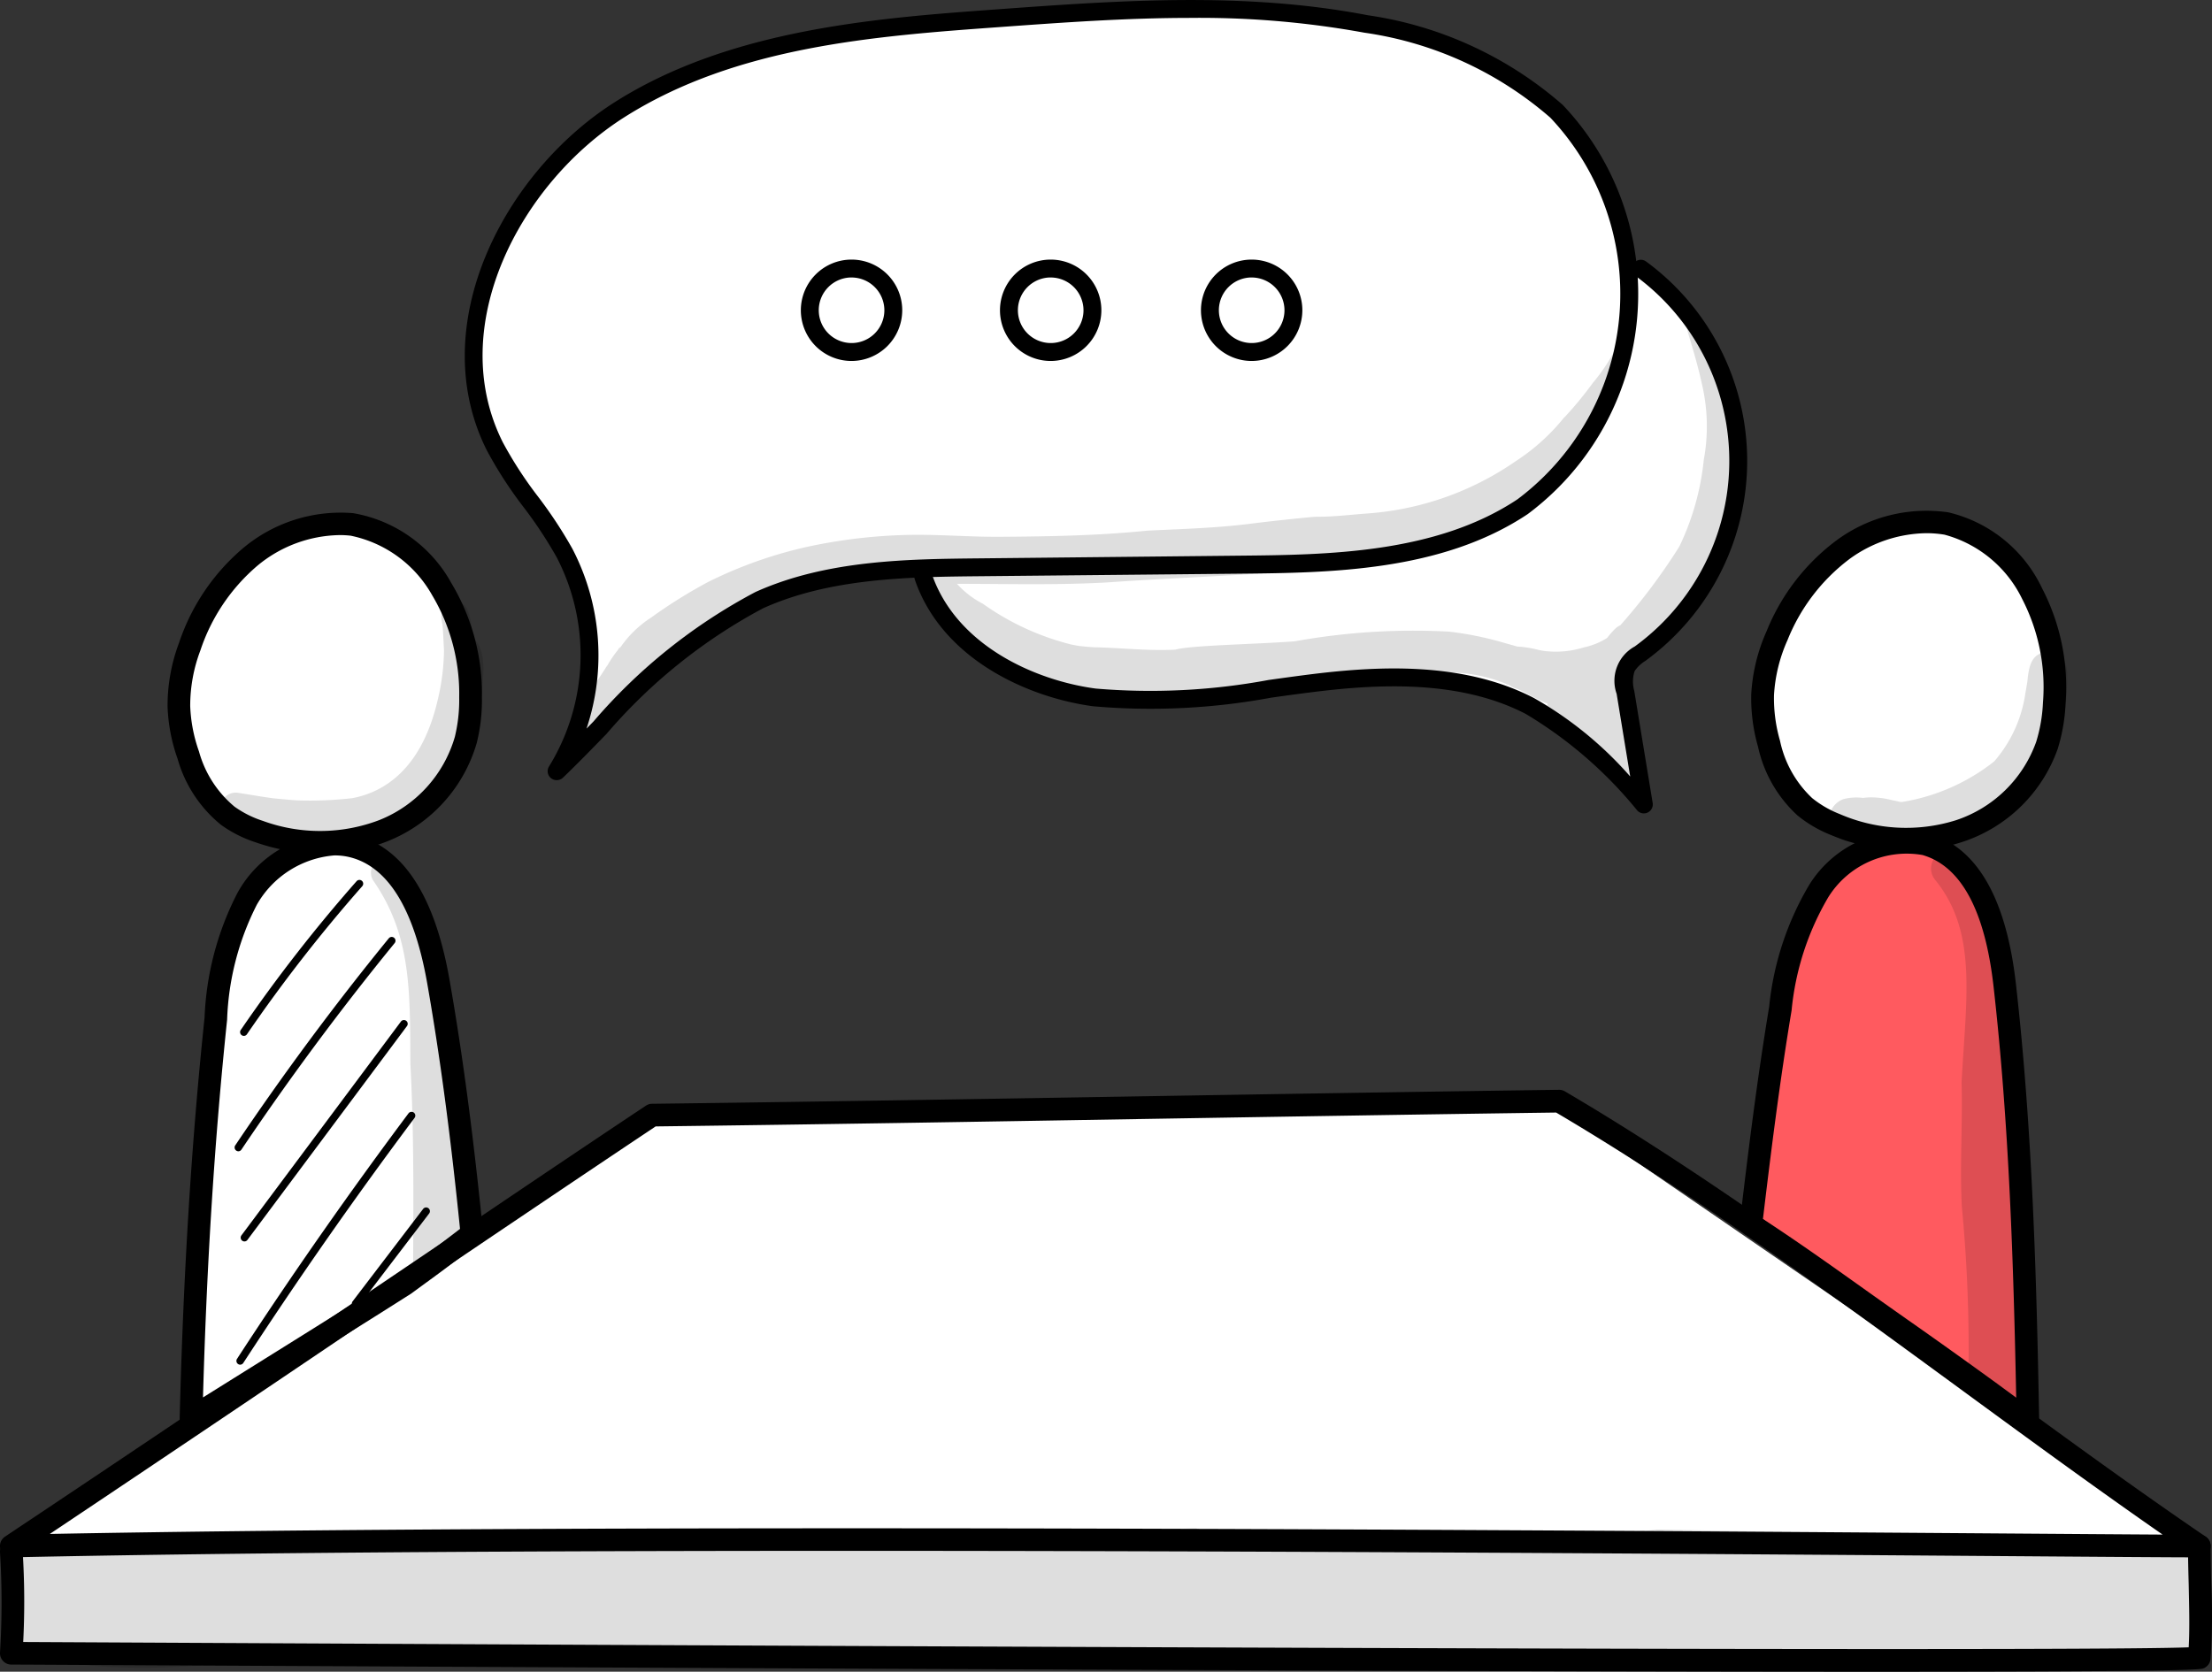 <svg xmlns="http://www.w3.org/2000/svg" width="82.556" height="62.401" viewBox="0 0 82.556 62.401">
  <rect x="0" y="0" width="82.556" height="62.401" fill="#333333" stroke="none"/>
  <g id="Group_10124" data-name="Group 10124" transform="translate(-727.339 -36.596)">
    <g id="Group_10114" data-name="Group 10114" transform="translate(727.339 55.652)">
      <g id="Group_10091" data-name="Group 10091" transform="translate(0.674 22.354)">
        <path id="Path_32330" data-name="Path 32330" d="M730.307,164.561l20.764-14.02a8.073,8.073,0,0,1,5.921-1.875l30.794-.054,23.457,16.108.147,4.352-81.152-.353Z" transform="translate(-730.237 -148.611)" fill="#fff"/>
      </g>
      <g id="Group_10092" data-name="Group 10092" transform="translate(65.369 12.31)">
        <path id="Path_32331" data-name="Path 32331" d="M857.059,151.719s-10.34-7.149-10.332-7.38a53.225,53.225,0,0,1,1.309-8.553,8.254,8.254,0,0,1,2.223-4.311c1.237-1.08,3.31-1.358,4.469-.194a4.94,4.94,0,0,1,1.093,2.766A96.094,96.094,0,0,1,857.059,151.719Z" transform="translate(-846.727 -130.527)" fill="#ff5a5f"/>
      </g>
      <g id="Group_10093" data-name="Group 10093" transform="translate(65.855 0.684)">
        <path id="Path_32332" data-name="Path 32332" d="M847.82,117.952a6.991,6.991,0,0,1,1.426-6.213,6.028,6.028,0,0,1,3.968-2.128,4.788,4.788,0,0,1,4.107,1.672,7.041,7.041,0,0,1-1.205,9.045,5.436,5.436,0,0,1-2.79.854,6.191,6.191,0,0,1-2.4-.332A4.808,4.808,0,0,1,847.82,117.952Z" transform="translate(-847.603 -109.592)" fill="#fff"/>
      </g>
      <g id="Group_10094" data-name="Group 10094" transform="translate(6.726 0.815)">
        <path id="Path_32333" data-name="Path 32333" d="M741.346,118.314a7.316,7.316,0,0,1,1.391-6.308,5.813,5.813,0,0,1,3.87-2.16,4.58,4.58,0,0,1,4.006,1.7,6.433,6.433,0,0,1,1.088,4.206,6.354,6.354,0,0,1-2.263,4.977,5.154,5.154,0,0,1-2.721.866,5.813,5.813,0,0,1-2.344-.337A4.772,4.772,0,0,1,741.346,118.314Z" transform="translate(-741.135 -109.827)" fill="#fff"/>
      </g>
      <g id="Group_10095" data-name="Group 10095" transform="translate(7.276 12.622)">
        <path id="Path_32334" data-name="Path 32334" d="M742.125,152.409q.219-6.863.622-13.718a13.82,13.82,0,0,1,.8-4.572,4.763,4.763,0,0,1,3.333-2.982,2.743,2.743,0,0,1,1.267.054c1.245.379,1.894,1.721,2.325,2.948a33.319,33.319,0,0,1,1.877,11.314q-2.014,1.494-4.057,2.946A68.186,68.186,0,0,1,742.125,152.409Z" transform="translate(-742.125 -131.088)" fill="#fff"/>
      </g>
      <g id="Group_10096" data-name="Group 10096" transform="translate(0.308 37.998)" opacity="0.129">
        <path id="Path_32335" data-name="Path 32335" d="M811.578,177.827a1.944,1.944,0,0,0-.505-.51c-.433.006-.866.005-1.3,0a7.21,7.21,0,0,1-2.007-.25.523.523,0,0,1-.106-.046c-5.521.049-11.041-.108-16.562-.2a.571.571,0,0,1-.072.014c-.693.07-1.407.036-2.1.044s-1.4.015-2.1.021c-1.395.011-2.789,0-4.184,0q-4.193.012-8.385.036a.385.385,0,0,1-.332-.164c-4.338.139-8.675.268-13.014.066-1.482-.029-2.964-.038-4.446-.045-4.171.031-8.342.088-12.512.138-2.34.028-4.681,0-7.022.017-1.171.009-2.339.072-3.509.111s-2.314.049-3.471.1a.493.493,0,0,1-.377-.132c.077.88.131,1.763.192,2.644.04.587.117,1.2.149,1.806l.024,0a21.685,21.685,0,0,0,5.805.475c1.752-.078,3.5-.262,5.253-.26s3.518.022,5.277.022c1.786,0,3.578-.06,5.362.007.459.017.92.028,1.381.041,3.416-.254,6.832-.512,10.259-.47,1.9.009,3.8.188,5.7.253,2.476.1,4.955.077,7.432.114,4.036.1,8.07.319,12.109.225,3.135-.05,6.27-.075,9.406-.092,4.238-.143,8.483-.223,12.719.042a1.637,1.637,0,0,0,.917-.26c-.057-.407-.1-.814-.119-1.224-.022-.548.009-1.095.018-1.643A2.748,2.748,0,0,1,811.578,177.827Z" transform="translate(-729.579 -176.779)"/>
      </g>
      <g id="Group_10106" data-name="Group 10106" transform="translate(6.252 0.072)">
        <g id="Group_10097" data-name="Group 10097" transform="translate(2.709 13.723)">
          <path id="Path_32336" data-name="Path 32336" d="M745.3,139.016a.138.138,0,0,1-.079-.024.141.141,0,0,1-.037-.2,57.811,57.811,0,0,1,4.32-5.549.141.141,0,1,1,.211.187,57.725,57.725,0,0,0-4.3,5.522A.139.139,0,0,1,745.3,139.016Z" transform="translate(-745.158 -133.199)"/>
        </g>
        <g id="Group_10098" data-name="Group 10098" transform="translate(2.506 15.851)">
          <path id="Path_32337" data-name="Path 32337" d="M744.934,145.027a.139.139,0,0,1-.079-.024.141.141,0,0,1-.038-.2c1.782-2.652,3.709-5.25,5.728-7.725a.141.141,0,0,1,.219.178c-2.014,2.467-3.937,5.059-5.713,7.7A.142.142,0,0,1,744.934,145.027Z" transform="translate(-744.793 -137.031)"/>
        </g>
        <g id="Group_10099" data-name="Group 10099" transform="translate(2.731 18.956)">
          <path id="Path_32338" data-name="Path 32338" d="M745.339,150.878a.138.138,0,0,1-.084-.028.141.141,0,0,1-.028-.2l5.946-7.973a.141.141,0,1,1,.226.168l-5.947,7.973A.139.139,0,0,1,745.339,150.878Z" transform="translate(-745.198 -142.622)"/>
        </g>
        <g id="Group_10100" data-name="Group 10100" transform="translate(2.572 22.374)">
          <path id="Path_32339" data-name="Path 32339" d="M745.053,158.216a.137.137,0,0,1-.077-.023.141.141,0,0,1-.042-.195c2.024-3.11,4.179-6.193,6.4-9.164a.141.141,0,1,1,.226.169c-2.22,2.966-4.371,6.044-6.392,9.149A.142.142,0,0,1,745.053,158.216Z" transform="translate(-744.912 -148.777)"/>
        </g>
        <g id="Group_10101" data-name="Group 10101" transform="translate(6.88 25.948)">
          <path id="Path_32340" data-name="Path 32340" d="M752.81,158.938a.141.141,0,0,1-.112-.226l2.628-3.445a.141.141,0,1,1,.224.171l-2.627,3.445A.14.14,0,0,1,752.81,158.938Z" transform="translate(-752.669 -155.212)"/>
        </g>
        <g id="Group_10102" data-name="Group 10102" transform="translate(1.949 3.335)" opacity="0.129">
          <path id="Path_32341" data-name="Path 32341" d="M753.215,115.845c-.006-.071-.011-.132-.011-.164a2.272,2.272,0,0,0-.213-.981.52.52,0,0,0-.679-.136c-.291.16-.279.487-.211.769.033.319.038.64.059.959a8.362,8.362,0,0,1-.248,1.922c-.546,2.3-1.781,3.352-3.182,3.612a13.976,13.976,0,0,1-1.976.084c-.16,0-.8-.065-.963-.079-.429-.059-.856-.134-1.285-.2a.571.571,0,0,0-.3,1.1l.445.114a.361.361,0,0,0,.214.152,7.04,7.04,0,0,0,1.611.393c.325.011.649,0,.972-.008a6.066,6.066,0,0,0,.942-.014h.057a4.826,4.826,0,0,0,3.674-1.839,7.718,7.718,0,0,0,1.48-4.033C753.673,116.988,753.655,116.09,753.215,115.845Z" transform="translate(-743.79 -114.494)"/>
        </g>
        <g id="Group_10103" data-name="Group 10103" transform="translate(7.588 12.888)" opacity="0.129">
          <path id="Path_32342" data-name="Path 32342" d="M755.42,139.41c.142,2.66.11,5.323.1,7.986l.7-.513c.463-.34.917-.7,1.378-1.047-.125-1.035-.248-2.111-.352-3.227-.239-1.735-.573-5.723-1.159-8.393-.137-.357-.2-.851-.493-1.1-.081-.173-.166-.344-.257-.512-.215-.3-.315-.759-.7-.881a.553.553,0,0,0-.619.806C755.474,134.605,755.4,136.711,755.42,139.41Z" transform="translate(-753.943 -131.696)"/>
        </g>
        <g id="Group_10104" data-name="Group 10104">
          <path id="Path_32343" data-name="Path 32343" d="M746.029,121.225a7.479,7.479,0,0,1-2.464-.422,4.672,4.672,0,0,1-1.286-.65,4.887,4.887,0,0,1-1.624-2.469,6.516,6.516,0,0,1-.373-1.942,6.646,6.646,0,0,1,.427-2.381,7.926,7.926,0,0,1,2.39-3.537,5.665,5.665,0,0,1,4.108-1.307h0a5.185,5.185,0,0,1,3.667,2.611,8.011,8.011,0,0,1,1.14,4.265,6.631,6.631,0,0,1-.189,1.687,5.631,5.631,0,0,1-3.319,3.678A6.56,6.56,0,0,1,746.029,121.225Zm.665-11.889a4.911,4.911,0,0,0-3.061,1.144,7.086,7.086,0,0,0-2.127,3.163,5.818,5.818,0,0,0-.379,2.079,5.69,5.69,0,0,0,.328,1.692,4.086,4.086,0,0,0,1.328,2.061,3.862,3.862,0,0,0,1.059.53,6.217,6.217,0,0,0,4.342-.031,4.772,4.772,0,0,0,2.82-3.107,5.831,5.831,0,0,0,.162-1.474,7.171,7.171,0,0,0-1.011-3.816,4.533,4.533,0,0,0-3.04-2.219h0A3.98,3.98,0,0,0,746.694,109.335Z" transform="translate(-740.28 -108.49)"/>
        </g>
        <g id="Group_10105" data-name="Group 10105" transform="translate(0.454 11.954)">
          <path id="Path_32344" data-name="Path 32344" d="M741.522,152.3a.424.424,0,0,1-.423-.434c.138-5.421.441-10.312.929-14.953a11.072,11.072,0,0,1,1.221-4.638,4.252,4.252,0,0,1,4.328-2.183c1.827.41,3.036,2.231,3.593,5.414.488,2.78.886,5.784,1.255,9.451a.424.424,0,0,1-.167.38c-.214.16-.427.323-.64.486-.286.219-.572.439-.86.65l-1.016.744c-.754.48-1.487.944-2.221,1.4q-1.387.87-2.777,1.736t-2.8,1.751a.585.585,0,0,1-.077.056l-.133.078A.424.424,0,0,1,741.522,152.3Zm5.359-21.438a3.671,3.671,0,0,0-2.907,1.849A10.236,10.236,0,0,0,742.869,137c-.461,4.392-.757,9.01-.9,14.095l2.329-1.455q1.389-.866,2.776-1.735,1.1-.689,2.194-1.386l.992-.727c.284-.209.565-.424.847-.64l.455-.348c-.359-3.539-.749-6.453-1.222-9.152-.493-2.814-1.484-4.407-2.945-4.735A2.317,2.317,0,0,0,746.881,130.863Z" transform="translate(-741.099 -130.014)"/>
        </g>
      </g>
      <g id="Group_10111" data-name="Group 10111" transform="translate(64.925)">
        <g id="Group_10107" data-name="Group 10107" transform="translate(3.337 5.298)" opacity="0.129">
          <path id="Path_32345" data-name="Path 32345" d="M859.964,117.9c-.531.1-.57.643-.628,1.082.072-.405-.026.194-.072.456a4.96,4.96,0,0,1-1.161,2.529,7.458,7.458,0,0,1-3.445,1.516.17.17,0,0,0-.046,0l-.378-.082a3.053,3.053,0,0,0-.82-.089c-.082.005-.163.013-.212.019a1.921,1.921,0,0,0-.728.045.82.82,0,0,0,.22,1.587,7.831,7.831,0,0,0,1.159.1c.23-.009.462-.033.693-.055a8.129,8.129,0,0,0,3.325-.814,5.892,5.892,0,0,0,2.942-4.812C860.83,118.683,860.981,117.851,859.964,117.9Z" transform="translate(-851.937 -117.9)"/>
        </g>
        <g id="Group_10108" data-name="Group 10108" transform="translate(7.14 12.681)" opacity="0.129">
          <path id="Path_32346" data-name="Path 32346" d="M859.931,139.864c.044,1.542-.071,3.086.009,4.626a56.132,56.132,0,0,1,.253,5.793c-.011.2-.025.381-.039.553.287.207.574.412.859.62q.567.414,1.131.834a6.966,6.966,0,0,0-.058-.987c-.094-.71-.09-.732-.116-.972,0-1.315.174-5.357.031-7.59-.027-1.393-.159-3.151-.231-3.994a23.486,23.486,0,0,0-.531-4.616,5.461,5.461,0,0,0-1.485-2.858.67.67,0,0,0-.8,1.04C860.529,134.257,860.1,136.693,859.931,139.864Z" transform="translate(-858.786 -131.194)"/>
        </g>
        <g id="Group_10109" data-name="Group 10109" transform="translate(0.431)">
          <path id="Path_32347" data-name="Path 32347" d="M852.545,121.054a7.447,7.447,0,0,1-2.868-.584,4.7,4.7,0,0,1-1.243-.728,4.888,4.888,0,0,1-1.472-2.564,6.535,6.535,0,0,1-.253-1.96,6.645,6.645,0,0,1,.572-2.351,7.922,7.922,0,0,1,2.6-3.385,5.659,5.659,0,0,1,4.179-1.054h0a5.186,5.186,0,0,1,3.5,2.829,8.015,8.015,0,0,1,.879,4.327,6.668,6.668,0,0,1-.292,1.672,5.632,5.632,0,0,1-3.538,3.469A6.439,6.439,0,0,1,852.545,121.054Zm.7-11.847a4.973,4.973,0,0,0-2.867.962,7.077,7.077,0,0,0-2.315,3.027,5.831,5.831,0,0,0-.505,2.053,5.7,5.7,0,0,0,.225,1.708,4.091,4.091,0,0,0,1.2,2.139,3.884,3.884,0,0,0,1.026.594,6.218,6.218,0,0,0,4.335.233,4.771,4.771,0,0,0,3-2.929,5.828,5.828,0,0,0,.252-1.461,7.177,7.177,0,0,0-.776-3.871,4.534,4.534,0,0,0-2.9-2.4A4.118,4.118,0,0,0,853.242,109.207Z" transform="translate(-846.705 -108.36)"/>
        </g>
        <g id="Group_10110" data-name="Group 10110" transform="translate(0 11.924)">
          <path id="Path_32348" data-name="Path 32348" d="M856.692,152.3a.425.425,0,0,1-.252-.083q-.695-.516-1.393-1.027c-1.106-.808-2.232-1.613-3.348-2.394h0q-.832-.583-1.661-1.177c-1.271-.906-2.587-1.842-3.914-2.7a.423.423,0,0,1-.191-.405c.318-2.684.642-5.322,1.1-8.088a11.069,11.069,0,0,1,1.5-4.555,4.253,4.253,0,0,1,4.453-1.915c1.8.52,2.893,2.412,3.256,5.623.624,5.518.771,11.073.868,16.289a.422.422,0,0,1-.423.431Zm-9.889-7.946c1.267.826,2.516,1.715,3.725,2.576q.827.589,1.656,1.172h0c1.12.784,2.251,1.593,3.362,2.4l.707.52c-.1-4.945-.26-10.17-.846-15.35-.321-2.839-1.213-4.489-2.651-4.906a3.445,3.445,0,0,0-3.521,1.582,10.24,10.24,0,0,0-1.365,4.215C847.426,139.227,847.11,141.772,846.8,144.355Z" transform="translate(-845.929 -129.83)"/>
        </g>
      </g>
      <g id="Group_10112" data-name="Group 10112" transform="translate(0 21.625)">
        <path id="Path_32349" data-name="Path 32349" d="M729.447,164.751a.423.423,0,0,1-.235-.775c5.517-3.679,10.3-6.908,14.512-9.756,3.346-2.26,6.507-4.4,9.407-6.33a.42.42,0,0,1,.229-.071c5.965-.074,12.094-.176,18.021-.275,5.178-.086,10.533-.175,15.829-.247a.421.421,0,0,1,.22.058c5.156,3.032,10.337,6.824,15.347,10.491,2.963,2.169,5.761,4.217,8.568,6.131a.423.423,0,0,1-.238.773c-.968,0-3.586-.019-7.21-.046-16.085-.118-53.751-.4-74.44.046Zm31.32-1.086c16.613,0,33.636.125,43.135.194,2.49.018,4.506.033,5.836.041-2.468-1.714-5-3.568-7.461-5.369-4.96-3.631-10.088-7.385-15.174-10.385-5.256.072-10.569.16-15.708.245-5.886.1-11.972.2-17.9.273-2.869,1.914-5.993,4.025-9.3,6.257-3.908,2.64-8.3,5.606-13.311,8.955C739.183,163.718,749.888,163.665,760.768,163.665Z" transform="translate(-729.025 -147.298)"/>
      </g>
      <g id="Group_10113" data-name="Group 10113" transform="translate(0 38.232)">
        <path id="Path_32350" data-name="Path 32350" d="M798.933,182.314c-10.542,0-29.753-.062-64.345-.24-3.031-.016-4.9-.026-5.141-.026a.423.423,0,0,1-.423-.445,30.284,30.284,0,0,0,0-3.745.423.423,0,0,1,.844-.06,29.788,29.788,0,0,1,.022,3.407l4.7.024c47.37.244,72.95.3,76.12.175.04-.7.017-1.544,0-2.361-.014-.511-.027-.994-.024-1.421a.423.423,0,0,1,.423-.42h0a.423.423,0,0,1,.42.426c0,.413.01.889.023,1.392a24.225,24.225,0,0,1-.026,2.818.423.423,0,0,1-.283.359C811.057,182.26,808.766,182.314,798.933,182.314Z" transform="translate(-729.024 -177.201)"/>
      </g>
    </g>
    <g id="Group_10122" data-name="Group 10122" transform="translate(744.685 36.596)">
      <g id="Group_10115" data-name="Group 10115" transform="translate(0.283 0.385)">
        <path id="Path_32351" data-name="Path 32351" d="M749.86,61.472a7.744,7.744,0,0,0,.433-7.024,30.273,30.273,0,0,0-2.613-4.013,6.274,6.274,0,0,1-1.209-4.637,14.913,14.913,0,0,1,1.022-3.474,13.351,13.351,0,0,1,6.783-6.383,28.555,28.555,0,0,1,9.276-2.111c3.009-.22,6.024-.368,9.04-.4,3.641-.036,7.385.122,10.734,1.534a11.131,11.131,0,0,1,4.3,3.119,8.656,8.656,0,0,1,2.017,4.874,5.441,5.441,0,0,1,1.786,1.436,8.993,8.993,0,0,1-1.673,13.228.948.948,0,0,0-.376.381.9.9,0,0,0-.013.466c.207,1.386.414,2.772.512,4.181-.787-.523-1.45-1.21-2.185-1.8a11.528,11.528,0,0,0-7.308-2.54c-2.119.043-4.214.425-6.324.63a15.454,15.454,0,0,1-6.3-.432,7.573,7.573,0,0,1-4.686-4.055,10.858,10.858,0,0,0-7.339,1.816A32.334,32.334,0,0,0,749.86,61.472Z" transform="translate(-746.38 -33.427)" fill="#fff"/>
      </g>
      <g id="Group_10116" data-name="Group 10116" transform="translate(4.065 11.355)" opacity="0.129">
        <path id="Path_32352" data-name="Path 32352" d="M798.512,63.481a12.793,12.793,0,0,0-.8-3.348,3.758,3.758,0,0,1-.788-1.056c-.111-.208-.215-.42-.32-.631-.435.188-.077.716-.014,1.047.193.651.389,1.3.531,1.965a6.866,6.866,0,0,1,.063,2.792,9.722,9.722,0,0,1-.914,3.244,22.405,22.405,0,0,1-2.2,2.936.72.72,0,0,0-.2.137,3.33,3.33,0,0,0-.293.336,2.581,2.581,0,0,1-.851.349,3.55,3.55,0,0,1-1.482.14c-.067-.01-.152-.024-.2-.034a4.177,4.177,0,0,0-.831-.134c-.124-.037-.257-.075-.408-.115a12.261,12.261,0,0,0-2.137-.441,24.909,24.909,0,0,0-5.745.361c-1.356.108-3.909.148-4.461.312-1.015.054-2.033-.07-3.049-.089-.175-.012-.35-.026-.524-.046-.109-.018-.217-.036-.325-.06a9.778,9.778,0,0,1-3.286-1.518,3.4,3.4,0,0,1-.967-.744c1.871,0,3.744.053,5.613-.053,2.641-.185,5.288-.265,7.927-.488a17.6,17.6,0,0,0,5.9-1.2,8.6,8.6,0,0,0,4.844-4.664c.264-.669.437-1.372.635-2.063a4.861,4.861,0,0,0,.127-.638c-.035.32.059-.172-.061-.287a.454.454,0,0,0-.072-.093c-.061.142-.125.282-.189.419a6.83,6.83,0,0,1-.989,1.563,13.86,13.86,0,0,1-1.033,1.258l-.047.043a7.691,7.691,0,0,1-1.8,1.624,11.1,11.1,0,0,1-5.594,1.957c-.62.048-1.234.122-1.858.119-.141,0-1.638.156-2.414.255-1.291.166-2.591.2-3.89.263-1.794.183-3.594.216-5.4.229-1.2.014-2.4-.1-3.606-.068a19.784,19.784,0,0,0-3.654.437,16.114,16.114,0,0,0-3.728,1.319,18.665,18.665,0,0,0-2.118,1.322,4.09,4.09,0,0,0-1.185,1.162c.025-.06.028-.089-.073.067a4.054,4.054,0,0,0-.416.627l.03-.07c-.321.529-.695,1.018-1.063,1.514-.04.191-.081.381-.12.572q-.034.164-.068.33a.764.764,0,0,0,.813.391,14.1,14.1,0,0,1,1.326-1.5c.684-.672,1.4-1.3,2.141-1.909a10.266,10.266,0,0,1,2.5-1.6,13.763,13.763,0,0,1,4.385-1.16c.519-.052,1.04-.047,1.557-.1.441-.045.582.467.422.779a10.552,10.552,0,0,0,.814,1,11.507,11.507,0,0,0,3.635,2.235,13.232,13.232,0,0,0,3.714.553,21.481,21.481,0,0,0,3.208-.259c1.182-.152,2.376-.195,3.549-.407,1.489-.125,2.989-.192,4.484-.171a5.7,5.7,0,0,1,2.225.417l0,0c.185.1.106.032-.008-.046.476.336.214.1.774.4a8.178,8.178,0,0,0,.815.4.644.644,0,0,0-.036.083,9.736,9.736,0,0,1,1.767,1.51c.345.362.684.73,1.03,1.09l.015.015a.547.547,0,0,0,.547-.837c-.017-.04-.035-.08-.054-.119a13.244,13.244,0,0,0-.447-1.614,2.88,2.88,0,0,1,.1-1.26.613.613,0,0,1,.035-.121c.013-.028.035-.072.062-.123.231-.366.05-.125.407-.5a.652.652,0,0,0,.191-.39c.418-.426.873-.814,1.273-1.258a10.683,10.683,0,0,0,1.579-2.765l.028-.065c-.039.1.339-.787.385-.978A8.818,8.818,0,0,0,798.512,63.481Z" transform="translate(-755.006 -58.446)"/>
      </g>
      <g id="Group_10117" data-name="Group 10117">
        <path id="Path_32353" data-name="Path 32353" d="M749.162,61.67a.334.334,0,0,1-.283-.512,7.92,7.92,0,0,0,.279-7.818,16.117,16.117,0,0,0-1.23-1.862,15.336,15.336,0,0,1-1.37-2.117c-2.345-4.672.653-10.387,4.776-13,4.324-2.743,9.852-3.143,14.294-3.465,4.522-.328,9.2-.666,13.808.222a14.108,14.108,0,0,1,7.276,3.347A10.248,10.248,0,0,1,785.4,51.743c-3.221,2.146-7.4,2.187-10.753,2.22l-9.665.095c-2.619.026-5.587.055-8.121,1.2a20.2,20.2,0,0,0-5.836,4.685c-.53.545-1.078,1.109-1.629,1.638A.333.333,0,0,1,749.162,61.67ZM772.82,33.217c-2.4,0-4.792.174-7.144.344-4.594.333-9.8.71-13.984,3.363-3.878,2.459-6.715,7.8-4.537,12.138a14.807,14.807,0,0,0,1.313,2.023,16.616,16.616,0,0,1,1.279,1.942,8.616,8.616,0,0,1,.531,6.72l.266-.273a20.683,20.683,0,0,1,6.04-4.827c2.661-1.2,5.7-1.229,8.389-1.256l9.665-.1c3.267-.032,7.333-.071,10.389-2.107a9.584,9.584,0,0,0,1.225-14.24,13.475,13.475,0,0,0-6.943-3.175A34.183,34.183,0,0,0,772.82,33.217Z" transform="translate(-745.734 -32.549)"/>
      </g>
      <g id="Group_10118" data-name="Group 10118" transform="translate(16.78 9.69)">
        <path id="Path_32354" data-name="Path 32354" d="M811.231,75.319a.334.334,0,0,1-.247-.109,15.8,15.8,0,0,0-4.163-3.605c-2.476-1.281-5.5-1.113-7.866-.824-.544.067-1.09.142-1.635.219a24.615,24.615,0,0,1-6.639.321c-2.436-.325-5.642-1.757-6.658-4.725a.334.334,0,1,1,.632-.217c.917,2.679,3.867,3.98,6.114,4.28a24.1,24.1,0,0,0,6.458-.32c.549-.077,1.1-.153,1.646-.221,2.457-.3,5.615-.471,8.255.894a13.875,13.875,0,0,1,3.593,2.929l-.506-3.085a1.462,1.462,0,0,1,.677-1.768l.039-.029a8.562,8.562,0,0,0-.019-13.808.334.334,0,0,1,.394-.539,9.23,9.23,0,0,1,.021,14.885l-.04.03a1.293,1.293,0,0,0-.4.379,1.266,1.266,0,0,0-.014.742l.687,4.183a.334.334,0,0,1-.329.388Z" transform="translate(-784.005 -54.647)"/>
      </g>
      <g id="Group_10119" data-name="Group 10119" transform="translate(12.543 9.69)">
        <path id="Path_32355" data-name="Path 32355" d="M776.232,58.432a1.892,1.892,0,1,1,1.892-1.892A1.895,1.895,0,0,1,776.232,58.432Zm0-3.117a1.224,1.224,0,1,0,1.225,1.224A1.226,1.226,0,0,0,776.232,55.316Z" transform="translate(-774.34 -54.648)"/>
      </g>
      <g id="Group_10120" data-name="Group 10120" transform="translate(19.975 9.69)">
        <path id="Path_32356" data-name="Path 32356" d="M793.184,58.432a1.892,1.892,0,1,1,1.892-1.892A1.894,1.894,0,0,1,793.184,58.432Zm0-3.117a1.224,1.224,0,1,0,1.225,1.224A1.226,1.226,0,0,0,793.184,55.316Z" transform="translate(-791.292 -54.648)"/>
      </g>
      <g id="Group_10121" data-name="Group 10121" transform="translate(27.476 9.69)">
        <path id="Path_32357" data-name="Path 32357" d="M810.291,58.432a1.892,1.892,0,1,1,1.892-1.892A1.895,1.895,0,0,1,810.291,58.432Zm0-3.117a1.224,1.224,0,1,0,1.225,1.224A1.226,1.226,0,0,0,810.291,55.316Z" transform="translate(-808.399 -54.648)"/>
      </g>
    </g>
  </g>
</svg>
